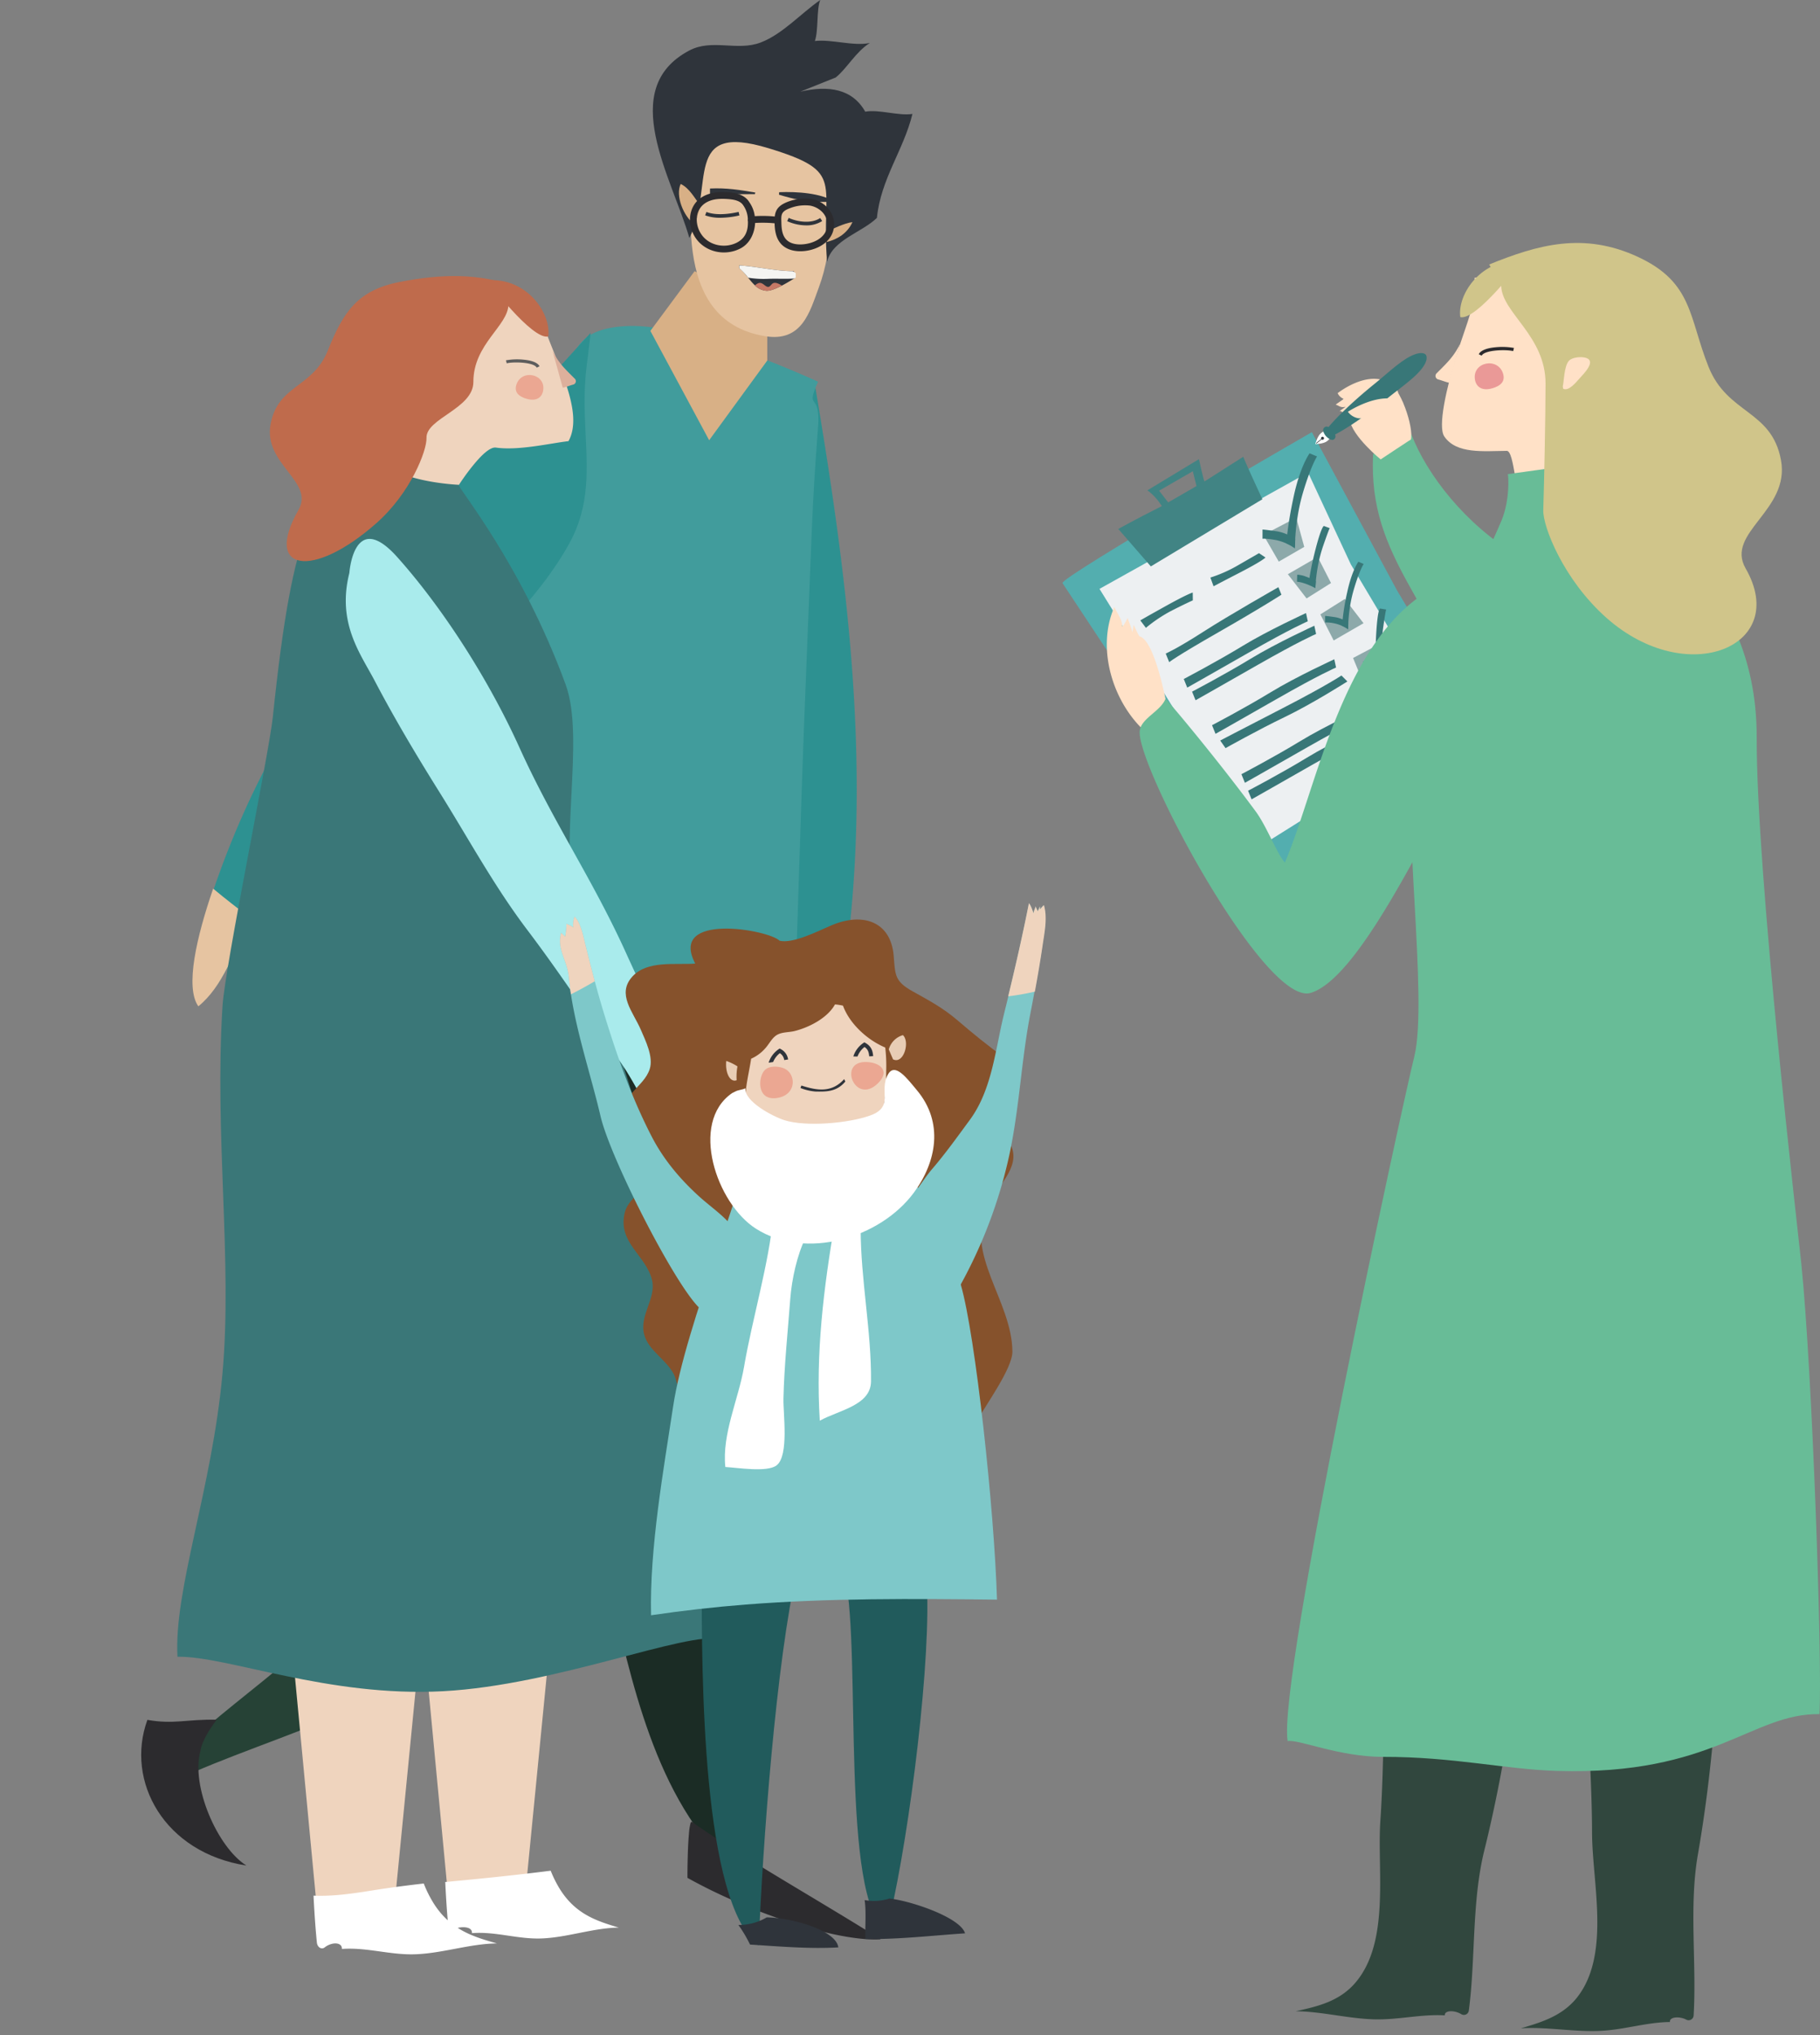 <svg xmlns="http://www.w3.org/2000/svg" width="1040.107" height="1162.532" viewBox="0 0 1040.107 1162.532">
  <rect x="0" y="0" width="1040.107" height="1162.532" fill="#808080" stroke="none"/>
  <g id="Copo-Pricing-illustration" transform="translate(-4479.969 -5586.647)">
    <path id="Path_19403" data-name="Path 19403" d="M1190.878,2277.541c19.408-23.375,11.957-63.947,13.87-91.993,2.6-38.09,1.206-78.57,4.944-115.453,26.2-1.594,55.589-1.778,82.871-.652a23.205,23.205,0,0,0,1.269,3.991c-1.155,18.643-12.623,40.03-15.615,58.85-3.805,23.943-8.289,46.805-14.057,70.161-7.23,29.27-4.939,61.56-8.846,91.482a2.85,2.85,0,0,1-4.318,2.067c-3.89-2.384-9.677-2.284-9.429.682-13.777-.794-26.607,2.674-40.583,2.252-15.06-.454-29.935-4.509-44.652-4.612C1169.208,2291.513,1181.71,2288.584,1190.878,2277.541Z" transform="translate(4064.079 4441.185)" fill="#31473e"/>
    <path id="Path_19404" data-name="Path 19404" d="M1190.878,2277.541c19.408-23.375,11.957-63.947,13.87-91.993,2.6-38.09,1.206-78.57,4.944-115.453,26.2-1.594,55.589-1.778,82.871-.652a23.205,23.205,0,0,0,1.269,3.991c-1.155,18.643-12.623,40.03-15.615,58.85-3.805,23.943-8.289,46.805-14.057,70.161-7.23,29.27-4.939,61.56-8.846,91.482a2.85,2.85,0,0,1-4.318,2.067c-3.89-2.384-9.677-2.284-9.429.682-13.777-.794-26.607,2.674-40.583,2.252-15.06-.454-29.935-4.509-44.652-4.612C1169.208,2291.513,1181.71,2288.584,1190.878,2277.541Z" transform="matrix(0.998, -0.07, 0.07, 0.998, 4034.476, 4536.478)" fill="#31473e"/>
    <g id="Group_10305" data-name="Group 10305" transform="translate(4479.969 5586.647)">
      <g id="Group_10229" data-name="Group 10229" transform="translate(0 0)">
        <g id="Group_769" data-name="Group 769" transform="translate(0 0)">
          <g id="Group_768" data-name="Group 768">
            <g id="Group_767" data-name="Group 767">
              <path id="Path_19318" data-name="Path 19318" d="M.054,0c17.767,2.838,33.02,16.583,51.023,28.614A137.1,137.1,0,0,0,72.361,40.607C110.3,57.2,153.635,65.621,192.575,79.153c39.58,13.759,85.184,21.1,121.066,42.555,32.848,19.639,36.228,52.9,61.031,84.776L384.884,220.1C278.912,186.951,177.206,150.948,85.229,88.279A518.205,518.205,0,0,1,41,53.982C19.134,34.976-1.184,13.33.054,0Z" transform="matrix(-0.454, -0.891, 0.891, -0.454, 443.92, 660.195)" fill="#2d9191"/>
              <g id="Group_758" data-name="Group 758" transform="translate(348.275 547.262) rotate(16)">
                <path id="Path_1179" data-name="Path 1179" d="M0,45.439C.189,84.283,16.859,164.047,32.986,200.292c21.579,48.5,40.333,99.458,66.81,146.416,24.306,43.1,57.754,109.054,112.228,134.238-27.171-70.407-45.766-144.6-57.893-220.334C144.045,197.627,98.908,55.553,93.232,0Z" transform="translate(0 0)" fill="#1b2c25"/>
                <path id="Path_1180" data-name="Path 1180" d="M4.775,23.851c-1.469-5.584-2.927-11.189-4-16.865A31.562,31.562,0,0,1,.017,1.472C.006,1.176.008.88,0,.585A4.391,4.391,0,0,0,.379.023L.44,0c31.681,11.2,83.8,23.55,122.294,34.789C98.932,43.172,46.49,40.733,6.9,31.5,6.17,28.938,5.443,26.391,4.775,23.851Z" transform="translate(180.779 461.256)" fill="#2c2b2e"/>
              </g>
              <g id="Group_757" data-name="Group 757" transform="translate(0 637.081) rotate(-13)">
                <path id="Path_1178" data-name="Path 1178" d="M.642,388.58c44.918-32.289,103.037-46.421,144.367-84.956C209.251,243.725,217.106,75.453,251.576,0l106.2,28.662s-93.1,270.428-162.525,318.376C142.457,383.5,60.407,379.809,0,395.56.2,393.231.42,390.9.642,388.58Z" transform="translate(0)" fill="#264236"/>
              </g>
              <path id="Path_1181" data-name="Path 1181" d="M2476.6,1218.192c-37.193,1.4-29.579,23.33-40.273,37.422-31.009,47.281-46.474,154.417-59.92,209.251-10.744,43.812-45.951,144.007-45.951,144.007s63.644,12.073,123.822,13.708,67.309-5.263,116.886-7.165c2.683-59.576,3.447-109.393,6.932-194.225s3.412-98.679,7-145.1c1.668-21.563-7.7-8.561,0-26.068C2585.094,1250.021,2513.79,1216.793,2476.6,1218.192Z" transform="translate(-2117.598 -1031.975)" fill="#419c9c"/>
              <path id="Path_1183" data-name="Path 1183" d="M.054,220.1c17.767-2.838,33.02-16.583,51.023-28.614a137.1,137.1,0,0,1,21.285-11.994c37.942-16.6,81.274-25.014,120.213-38.546,39.58-13.759,85.184-21.1,121.066-42.555,32.848-19.639,36.228-52.9,61.031-84.776L384.884,0C278.912,33.15,177.206,69.153,85.229,131.822A518.2,518.2,0,0,0,41,166.119C19.134,185.124-1.184,206.771.054,220.1Z" transform="translate(4.256 382.544) rotate(-30)" fill="#2d9191"/>
              <path id="Path_17550" data-name="Path 17550" d="M307.644,74.128l-25.269,34.111,33.595,62.453,33.213-45.533V94.751Z" transform="translate(89.306 80.778)" fill="#d8b086"/>
              <g id="Group_765" data-name="Group 765" transform="translate(373.08)">
                <g id="Group_764" data-name="Group 764">
                  <path id="Path_1186" data-name="Path 1186" d="M2611.462,1148.257c5.81,20.411,5.8,48.884-2.538,71.179-5.166,13.819-9.485,31.52-31,27.809-54.9-9.226-41.4-79.991-39.636-114.739,23,3.992,47.7,3.426,72.175,3.418C2610.468,1135.924,2611.044,1152.77,2611.462,1148.257Z" transform="translate(-2514.047 -1055.255)" fill="#e6c4a1"/>
                  <path id="Path_1188" data-name="Path 1188" d="M2600.072,1113.805c16.333-3.8,29.808-1.5,37.1,11.426,7.931-1.428,18.9,2.515,26.976,1.3-5.1,20.806-18.028,36.96-20.3,59.355-8.452,8.348-25.477,12.508-28.482,25.066-3.7-45.709,11.339-51.224-33.485-64.846-49.78-15.128-30.393,22.054-45.207,51.285-9.953-34.557-41.475-85.042-.183-107.032,13.173-7.015,27.452.549,41.032-4.68,12.433-4.788,22.76-16.47,33.951-24.24-2.238,5.4-.954,17.369-3.087,23.43,9.48-1.135,22.025,3.1,31.4,1.13-8.057,5.041-13.188,14.726-19.495,19.715Z" transform="translate(-2515.781 -1061.443)" fill="#2f343b"/>
                  <path id="Path_1189" data-name="Path 1189" d="M2607.021,1184.115c2.447-1.728,10.381-5.445,14.9-5.96-2.85,6.305-8.439,9.849-14.752,11.368C2607.187,1187.717,2607.165,1185.914,2607.021,1184.115Z" transform="translate(-2507.837 -1051.281)" fill="#d8b086"/>
                  <path id="Path_1190" data-name="Path 1190" d="M2539.906,1177.267c-.469,1.348-.993,2.672-1.483,4.011-6.441-4.772-11.039-16.616-7.9-23.181,5.107,2.5,7.893,8.083,11.375,12.519-.031.182-.056.373-.087.558C2541.232,1173.223,2540.6,1175.256,2539.906,1177.267Z" transform="translate(-2514.585 -1053.027)" fill="#d8b086"/>
                  <g id="Group_763" data-name="Group 763" transform="translate(29.896 121.041)">
                    <g id="Group_760" data-name="Group 760" transform="translate(46.888 3.421)">
                      <g id="Group_759" data-name="Group 759" transform="translate(0)">
                        <path id="Path_1191" data-name="Path 1191" d="M2597.263,1180.211a16.362,16.362,0,0,0,9.156-2.482l-1.148-1.713c-4.965,3.325-12.811,2.289-18-.081l-.857,1.875A26.886,26.886,0,0,0,2597.263,1180.211Z" transform="translate(-2586.414 -1175.936)" fill="#2f343b"/>
                      </g>
                    </g>
                    <g id="Group_762" data-name="Group 762" transform="translate(0)">
                      <g id="Group_761" data-name="Group 761" transform="translate(0)">
                        <path id="Path_1192" data-name="Path 1192" d="M2551.962,1176.145a50.242,50.242,0,0,0,10.921-1.346l-.463-2.01c-4.312,1-12.436,2.323-18.4.042l-.737,1.927A24.578,24.578,0,0,0,2551.962,1176.145Z" transform="translate(-2543.282 -1172.789)" fill="#2f343b"/>
                      </g>
                    </g>
                  </g>
                  <path id="Path_1193" data-name="Path 1193" d="M2545.837,1160.506c9.356-.478,17.345.855,25.884,2.309q-.107.452-.2.887c-8.535.038-17.218.262-25.68-.172C2545.876,1163.264,2545.874,1160.78,2545.837,1160.506Z" transform="translate(-2513.165 -1052.826)" fill="#2f343b"/>
                  <path id="Path_1194" data-name="Path 1194" d="M2582.213,1162.44c10.23-.395,24.03.49,31.831,5.556H2605.1c-7.161.174-16.082-2-23-4.135C2582.14,1163.388,2582.176,1162.913,2582.213,1162.44Z" transform="translate(-2510.005 -1052.656)" fill="#2f343b"/>
                  <path id="Path_1195" data-name="Path 1195" d="M2561.208,1195.388a12.719,12.719,0,0,0,.062,1.423,1.279,1.279,0,0,1,.016.248.1.1,0,0,0,.034.027c2.509,1.973,4.482,4.813,6.613,7.322a27.659,27.659,0,0,0,2.248,2.386,10.465,10.465,0,0,0,6.585,3.093c2.138.13,5.485-1.237,8.862-3,.94-.488,1.882-1.01,2.8-1.533,1.622-.928,3.163-1.863,4.5-2.7a27.144,27.144,0,0,1-.535-3.967h-.715c-9.866-.109-19.875-2.55-29.854-3.265C2561.621,1195.409,2561.415,1195.4,2561.208,1195.388Z" transform="translate(-2511.825 -1043.781)" fill="#2f343b"/>
                  <path id="Path_1196" data-name="Path 1196" d="M2577.236,1203.076a54.987,54.987,0,0,1-10.95-.678,32.761,32.761,0,0,0-4.967-5.314,13.884,13.884,0,0,1-.118-1.56c.2-.035.414-.068.626-.1,9.982.715,19.99,3.156,29.856,3.266a10.237,10.237,0,0,1,1.829,1.086v2.523l-.951.572C2587.477,1203.216,2582.324,1202.831,2577.236,1203.076Z" transform="translate(-2511.825 -1043.778)" fill="#f5f5f2"/>
                  <path id="Path_1197" data-name="Path 1197" d="M2569.461,1206a10.469,10.469,0,0,0,6.585,3.093c2.138.13,5.487-1.237,8.862-3-1.348-.763-3.135-1.815-4.619-1.492-1.443.323-2.021,2.3-3.313,2.262-1.671-.041-3.024-2.722-5.287-2.207A6.181,6.181,0,0,0,2569.461,1206Z" transform="translate(-2511.107 -1042.984)" fill="#c77966"/>
                </g>
              </g>
            </g>
            <path id="Path_1200" data-name="Path 1200" d="M35.072,23.953C25.024,42.177,32.067,80,45.859,93.8,1.721,76.14-10.866,31.2,9.445,0,23.789,6.069,31.009,4.542,48.066,8.828,36.634,18.353,35.072,23.953,35.072,23.953Z" transform="translate(75.031 984.54) rotate(-13)" fill="#2c2b2e"/>
          </g>
          <path id="Path_1201" data-name="Path 1201" d="M.054,53.982C17.822,51.143,33.075,37.4,51.077,25.368,47.612,16.944,44.118,8.529,41,0,19.135,19.005-1.184,40.652.054,53.982Z" transform="translate(86.313 528.105) rotate(-30)" fill="#e6c4a1"/>
          <path id="Path_19319" data-name="Path 19319" d="M.054,0C17.822,2.838,33.075,16.582,51.077,28.614,47.612,37.038,44.118,45.452,41,53.982,19.135,34.976-1.184,13.33.054,0Z" transform="matrix(-0.454, -0.891, 0.891, -0.454, 443.836, 662.165)" fill="#e6c4a1"/>
        </g>
      </g>
      <g id="Group_991" data-name="Group 991" transform="matrix(0.951, 0.309, -0.309, 0.951, 403.693, 93.966)">
        <g id="Group_990" data-name="Group 990" transform="translate(0 0)">
          <g id="Group_989" data-name="Group 989">
            <path id="Path_4821" data-name="Path 4821" d="M7.374,42.012c7.949,5.932,19.411,4.462,26.159-2.634C37.55,35.152,38.361,28.84,36.8,23.165A70.462,70.462,0,0,1,47.451,19.9c1.233,3.518,2.945,7,5.949,9.273,3.557,2.686,8.079,2.786,12.221,1.6,7.867-2.243,16.1-9.476,14.911-18.395C79.428,4.1,71.392-.879,63.462.129a27.842,27.842,0,0,0-13.39,6.383c-3.375,3-4.562,5.7-3.729,9.67a70.445,70.445,0,0,0-10.919,3.349,17.867,17.867,0,0,0-5.516-6.7c-3.162-2.744-7.613-2.75-11.5-1.937-5.323,1.113-10.64,2.927-14.473,6.966C-2.946,25.112-.172,36.382,7.374,42.012Zm42.544-28.93c.373-1.847,2.156-3.273,3.585-4.407a23.766,23.766,0,0,1,10.19-4.664c5.962-.758,12.255,2.583,13,9.034.73,6.311-5.114,11.286-10.423,13.394-3.269,1.3-7.26,1.937-10.328-.213-2.609-1.829-3.925-5.032-4.931-7.932C50.46,16.7,49.581,14.754,49.918,13.083ZM6.88,20.4c2.761-2.911,6.653-4.345,10.458-5.305,3.127-.788,7.312-1.678,10.025.675a14.483,14.483,0,0,1,4.835,6.66,2.229,2.229,0,0,0,.406,1.1c.232.682.436,1.373.617,2.063,1.181,4.523.252,8.515-3.178,11.759C24.7,42.409,15.973,43.511,9.917,39.07,4,34.729,1.424,26.157,6.88,20.4Z" fill="#2c2b2e"/>
          </g>
        </g>
      </g>
    </g>
    <g id="Group_10304" data-name="Group 10304" transform="translate(4581.244 5744.335)">
      <g id="Group_100" data-name="Group 100" transform="translate(0 10.164)">
        <g id="Group_99" data-name="Group 99">
          <path id="Path_19272" data-name="Path 19272" d="M144.54,281.05,128.969,439.643,84.83,443.322,68.523,271.3Z" transform="translate(-4.809 481.028)" fill="#efd4be"/>
          <path id="Path_19273" data-name="Path 19273" d="M144.54,281.05,128.969,439.643,84.83,443.322,68.523,271.3Z" transform="translate(70.084 473.004)" fill="#efd4be"/>
          <g id="Group_98" data-name="Group 98">
            <path id="Path_197" data-name="Path 197" d="M323.33,3459.438a66.851,66.851,0,0,1-5.906-11.716c-9.674,1.1-19.335,2.355-28.972,3.893-11.167,1.782-22.675,3.532-34.019,3.04.443,9.025,1.024,17.974,1.912,26.772.279,2.757,2.655,4.226,4.489,2.773,4.044-3.2,10.06-3.065,9.8.914,14.323-1.066,27.66,3.587,42.189,3.022,15.656-.61,31.12-6.05,46.419-6.187C345.859,3478.187,332.86,3474.256,323.33,3459.438Z" transform="translate(-176.527 -2539.684)" fill="#fff"/>
            <path id="Path_198" data-name="Path 198" d="M511.772,3443.15a66.8,66.8,0,0,1-4.932-9.99c-20.066,2.543-40.159,4.585-60.263,6.454.393,8.208.9,16.352,1.643,24.37.256,2.759,2.583,4.059,4.241,2.436l.04-.038c1.125-1.087,9.645-2.161,9.362,2.441,13.566-1.065,26.2,3.588,39.958,3.023,14.829-.61,29.475-6.051,43.965-6.187C533.109,3461.9,520.8,3457.968,511.772,3443.15Z" transform="translate(-293.4 -2532.434)" fill="#fff"/>
            <g id="Group_97" data-name="Group 97">
              <path id="Path_191" data-name="Path 191" d="M313.076,2427.1c-31.738,42.745-42.71,48.97-54.668,163.5-2.225,21.311-27.322,142.313-28.77,165.287-4.673,74.141,5.737,145.737,0,209.6-5.935,66.068-27.862,123.5-25.741,162.02,28.782-.4,85.874,23.256,151.977,19.684,64.751-3.5,138.531-34.233,158.624-29.809,21-118.366-40.915-271.823-82.354-414.092-11.217-38.511,5.1-99.819-6.455-131.257-25.569-69.6-62.158-112.861-61.054-113.949Z" transform="translate(-203.753 -2349.007)" fill="#3a7778"/>
              <g id="Group_96" data-name="Group 96" transform="translate(114.562)">
                <g id="Group_95" data-name="Group 95" transform="translate(0)">
                  <path id="Path_192" data-name="Path 192" d="M450.778,2345.121a4.931,4.931,0,0,1-1.7-2.068c-2.383-5.111-6.093-9.352-9.434-13.826-12.458,3.312-22.854,8.5-36.6,11.647.145,7.794-46.4,51.378-46.446,76.169-.034,19.418,46.446,21.261,46.446,21.261s14.25-22.225,21.11-21.261c12.891,1.832,30.719-2.409,41.489-3.678C475.07,2396.353,457.632,2366.917,450.778,2345.121Z" transform="translate(-356.599 -2329.226)" fill="#efd4be"/>
                  <path id="Path_193" data-name="Path 193" d="M424.306,2369.921c3.384,6.851,6.915,10.188,12.778,16.014a1.99,1.99,0,0,1-.891,3.337c-1.91.5-3.824,1.339-6,1.819Z" transform="translate(-324.421 -2337.451)" fill="#ddb09c"/>
                  <g id="Group_94" data-name="Group 94" transform="translate(73.31 37.422)">
                    <g id="Group_93" data-name="Group 93">
                      <path id="Path_194" data-name="Path 194" d="M401.022,2376.295a36.336,36.336,0,0,0-10.022.375l.442,1.725c3.856-.99,15.61-.663,17.143,2.475l1.6-.781C409.038,2377.741,405.1,2376.671,401.022,2376.295Z" transform="translate(-391 -2376.128)" fill="#5d5d5d"/>
                    </g>
                  </g>
                  <path id="Path_195" data-name="Path 195" d="M398.292,2393.154c2.664-9.458,16.993-6.669,15.391,3.03-.655,3.962-4.021,6.833-10.831,4.27C398.263,2398.726,397.514,2395.92,398.292,2393.154Z" transform="translate(-319.11 -2340.967)" fill="#eba792"/>
                </g>
              </g>
            </g>
          </g>
        </g>
      </g>
      <path id="Path_199" data-name="Path 199" d="M389.062,2323.168c-21.752-8.808-44.5-7.78-67.33-3.362-24.129,4.67-32.4,16.892-41.288,39.157-8.619,21.582-28.561,19.416-32.758,42.2s25.3,32.7,15.97,48.923c-20.191,35.112,8.015,39.814,44.5,7.575,19.62-17.336,28.888-41.455,28.653-48.712-.366-11.187,26.805-16.67,26.787-31.978-.026-21.611,19.769-31.974,20.044-44.141Z" transform="translate(-194.345 -2316.488)" fill="#bf6b4c"/>
      <path id="Path_200" data-name="Path 200" d="M412.273,2351.577c1.817-13.227-12.373-33.947-34.987-32.062C377.286,2319.514,403.051,2353.791,412.273,2351.577Z" transform="translate(-200.239 -2317.075)" fill="#bf6b4c"/>
      <path id="Path_201" data-name="Path 201" d="M110.4,147.13c-16.67,44.275-23.532,82.789-40.175,126.787-4.936,13.052-18.914,52.681-30.2,77.226-7.579,16.467-17.84,28.4-32.453,26.218a6.6,6.6,0,0,1,1.89-2.091c-2.085,1.337-4.707,2.488-6.577,3.664.793-.84,2.71-3.186,3.732-4.338-1.943.963-4.8,1.714-6.61,2.791a57.013,57.013,0,0,1,11.129-8.655c1-9.434,3.84-19.2,6.751-29.1,2.461-8.392,4.976-16.892,6.442-25.364,5.238-30.214,11.438-60.091,15.614-90.379,4.3-31.2,13.18-60.8,20.248-91.554C65.632,108.675,71.643,84.884,78.906,61.6,84.077,45,86.857,22.935,112.216,7.79c0,0,27.8-24.249,25.776,12.817S126.247,105.054,110.4,147.13Z" transform="translate(13.521 243.448) rotate(-45)" fill="#a9ebec"/>
      <path id="Path_202" data-name="Path 202" d="M40.018,11.507C32.439,27.974,22.178,39.9,7.565,37.725a6.618,6.618,0,0,1,1.89-2.091C7.37,36.971,4.748,38.122,2.878,39.3c.793-.841,2.71-3.187,3.732-4.338-1.943.962-4.8,1.715-6.61,2.791A57.038,57.038,0,0,1,11.129,29.1c1-9.434,3.84-19.2,6.751-29.1A111.471,111.471,0,0,1,40.018,11.507Z" transform="translate(253.68 483.608) rotate(-45)" fill="#e3c0a2"/>
    </g>
    <g id="Group_10303" data-name="Group 10303" transform="translate(4799.985 6102.563)">
      <path id="Path_17929" data-name="Path 17929" d="M2514.963,2817.466c-6.28-6.379-63.725-16.425-48.231,13.036-11.124.885-27.367-2.025-35.939,7.426-9.1,10.031.464,20.168,4.829,30.341,2.679,6.24,7.327,15.487,5.113,22.432-3.385,10.611-16.778,14.075-13.682,27.869,2.236,9.962,17.629,18.053,17.77,28.394.139,10.3-15.742,14.833-18.387,25.894-4.108,17.17,12.2,24.234,15.61,38.406,2.538,10.527-7.393,20.137-4.492,31.125,2.436,9.222,12.537,14.149,16.94,22.688,3.121,6.053,5.269,28.03,10.783,30.3,3.755,1.546,12.111-4.679,15.579-5.793,18.343-5.889,39.051-4.664,57.952-4.671,17.305-.008,35.541-.839,52.434,3.5,9.076,2.33,18.289,7.9,27.817,8.141,8.062.2,5.073,2.017,8.627-4.627,4.819-9.009,20.4-30.167,20.307-39.806-.264-29.161-27.55-55.588-14.4-83.13,5.248-10.99,19.127-21.6,13.769-34.245-2.563-6.049-13.4-11.574-13.5-18.523-.109-7.759,10.151-10.187,14.189-15.122,6.89-8.419,3.125-11.357-4.669-16.912-9.331-6.653-18.059-13.834-26.773-21.276-8.459-7.224-15.995-11.163-25.645-16.561-10.188-5.7-9.938-9.137-10.8-20.12-1.556-19.829-17.691-25.264-35.794-17.477-8.2,3.526-21.819,10.475-29.407,8.716Z" transform="translate(-2389.431 -2796.009)" fill="#86522c"/>
      <path id="Path_17930" data-name="Path 17930" d="M2473.362,3205.816c-.014,55.188.053,185.429,32.556,209.949,2.244-57.642,10.022-162.338,22.04-214.85Z" transform="translate(-2392.364 -2820.392)" fill="#215b5c"/>
      <path id="Path_17931" data-name="Path 17931" d="M2560.833,3206.137c9.133,44.555-2.9,182.613,23.392,201.926,11.059-41.437,24.7-141.834,23.41-192.661Z" transform="translate(-2397.755 -2820.713)" fill="#215b5c"/>
      <path id="Path_17932" data-name="Path 17932" d="M2496.549,3203.388c47.806-3.733,95.738-3.372,143.658-2.815-1.462-50.8-12.3-151.017-20.659-179.8-13.807-47.563-33.26-71.454-68.07-105.965l-46.82,6.454c-7.529,41.545-42.356,121.3-49.564,169.167-5.345,35.5-13.5,80.666-12.572,119.081Q2469.419,3205.526,2496.549,3203.388Z" transform="translate(-2390.459 -2802.757)" fill="#7ec8c9"/>
      <g id="Group_8570" data-name="Group 8570" transform="translate(105.96 57.816)">
        <path id="Path_17933" data-name="Path 17933" d="M2573.9,2878.554c-7.528-4.6-15.024-12.189-18.16-20.834-.52-.107-1.041-.212-1.58-.311-.991-.18-1.986-.307-2.981-.4-4.365,7.891-14.939,13.167-23.036,15.2-3.082.775-6.542.538-9.454,1.876-2.942,1.353-4.531,4.472-6.452,6.9a23.331,23.331,0,0,1-8.99,7.056c-2.378,16.018-9.172,33.493,8.515,43.661,14.409,8.284,34.137,6.669,48.681,2.042,19.152-6.094,19.751-18.371,20.021-39.684a87.686,87.686,0,0,0-.579-12.417A45.9,45.9,0,0,1,2573.9,2878.554Z" transform="translate(-2499.963 -2857.01)" fill="#efd4be"/>
        <g id="Group_8566" data-name="Group 8566" transform="translate(31.485 42.688)">
          <g id="Group_8565" data-name="Group 8565">
            <path id="Path_17934" data-name="Path 17934" d="M2542.328,2909.6a29.438,29.438,0,0,1-8.812-2.029l.522-1.409c8.749,2.774,17.139,4.4,24.443-3.657l.668,1.346C2554.058,2910.053,2547.609,2909.6,2542.328,2909.6Z" transform="translate(-2533.516 -2902.502)" fill="#2f343b"/>
          </g>
        </g>
        <path id="Path_17935" data-name="Path 17935" d="M2518.31,2912.851c12.088-1.577,11.548-14.965,3.218-17.352-2.556-.732-7.259-1.339-9.99,1.442C2507.749,2900.8,2506.863,2914.344,2518.31,2912.851Z" transform="translate(-2500.519 -2859.345)" fill="#eba792"/>
        <path id="Path_17936" data-name="Path 17936" d="M2571.868,2892.1c-14.92.609-4.882,24.691,7.86,12.1C2587.271,2896.749,2580.133,2891.763,2571.868,2892.1Z" transform="translate(-2503.936 -2859.173)" fill="#eba792"/>
        <g id="Group_8569" data-name="Group 8569" transform="translate(13.293 21.661)">
          <g id="Group_8567" data-name="Group 8567" transform="translate(0 3.54)">
            <path id="Path_17937" data-name="Path 17937" d="M2516.694,2891.574a12.193,12.193,0,0,1,3.831-5.046,5.462,5.462,0,0,1,2.506,3.934c.74-.125,1.482-.242,2.226-.345a7.874,7.874,0,0,0-4.218-5.916l-.594-.334-.573.37a14.621,14.621,0,0,0-5.745,7.719Q2515.417,2891.785,2516.694,2891.574Z" transform="translate(-2514.129 -2883.867)" fill="#2f343b"/>
          </g>
          <g id="Group_8568" data-name="Group 8568" transform="translate(48.392)">
            <path id="Path_17938" data-name="Path 17938" d="M2568.1,2888.183a12.352,12.352,0,0,1,3.995-5.427c1.952,1.308,2.486,2.911,2.675,5.337.754-.027,1.505-.068,2.258-.113-.219-2.934-.978-5.611-4.418-7.551l-.594-.335-.572.37a14.621,14.621,0,0,0-5.738,7.7C2566.5,2888.176,2567.3,2888.179,2568.1,2888.183Z" transform="translate(-2565.7 -2880.094)" fill="#2f343b"/>
          </g>
        </g>
      </g>
      <path id="Path_17939" data-name="Path 17939" d="M2494.2,2901.6a32.261,32.261,0,0,1,.517-7.059,28.685,28.685,0,0,0-6.4-3.115c-.724,7.1,2.326,12.442,5.932,11C2494.238,2902.152,2494.215,2901.875,2494.2,2901.6Z" transform="translate(-2393.28 -2801.316)" fill="#e8cdb5"/>
      <path id="Path_17940" data-name="Path 17940" d="M2587.3,2883.885a11.744,11.744,0,0,1,8.083-8.167c4.154,3.824.412,16.813-5.657,13.827Z" transform="translate(-2399.387 -2800.347)" fill="#e8cdb5"/>
      <g id="Group_8571" data-name="Group 8571" transform="translate(101.966 568.548)">
        <path id="Path_17941" data-name="Path 17941" d="M2511.888,3412.77a31.747,31.747,0,0,1-16.181,4.343,74.092,74.092,0,0,1,6.651,11.192c16.415,1.036,33.974,2.572,50.453,1.611C2551.6,3420.276,2526.984,3413.053,2511.888,3412.77Z" transform="translate(-2495.707 -3401.998)" fill="#2f343b"/>
        <path id="Path_17942" data-name="Path 17942" d="M2586.743,3401.291a29.174,29.174,0,0,1-14.155.893c1.038,6.964.131,15.585.479,22.213,18.568.34,38.347-1.987,56.91-3.217C2627.31,3412.065,2598.814,3402.554,2586.743,3401.291Z" transform="translate(-2500.446 -3401.291)" fill="#2f343b"/>
      </g>
      <path id="Path_17943" data-name="Path 17943" d="M2486.246,2981.461l-17.561,47.232c-12.474-7.943-52.585-85.914-58.46-111.127-5.2-22.293-13.352-46.444-16.912-69.615q-.768-4.97-1.226-9.874c-.879-9.573-7.111-16.061-4.339-25.341.349.531,1.812,1.639,2.207,2.252a39.328,39.328,0,0,0,.778-7.4c1.089.714,2.873,1.062,3.861,2.2a13.335,13.335,0,0,1,.806-6.223c3.614,3.542,5.107,11.723,6.333,16.638,1.683,6.781,3.4,13.544,5.207,20.289,1.739,6.489,3.578,12.958,5.564,19.4,7.349,23.821,15.512,47.212,27.051,69.478,6.8,13.115,16.281,24.326,27.181,34.18C2473.325,2969.5,2480.766,2974.4,2486.246,2981.461Z" transform="translate(-2387.043 -2795.9)" fill="#7ec8c9"/>
      <path id="Path_17944" data-name="Path 17944" d="M2675.708,2818.721c-1.272,8.713-2.763,17.416-4.356,26.1q-1.261,6.891-2.6,13.773c-5.189,26.786-6.26,54.241-12.062,80.935A275.027,275.027,0,0,1,2620.1,3028.2l-23.612-60.473c6.232-5.8,10.662-14.084,16.253-20.59,7.623-8.877,14.4-18.4,21.351-27.821,12.876-17.425,14.605-40.377,19.694-60.923q1.358-5.476,2.681-10.945c4.191-17.3,8.125-34.584,11.549-51.88,1.244,1.473,1.931,4.026,2.636,5.665.073-1.555.842-2.627,1.135-3.963.174.879,1.025,2.27,1.163,2.828.337-.814.941-1.959,1.189-2.709.2.347-.119,1.354.21,1.565a13.757,13.757,0,0,1,2.041-2.316C2678.445,2803.713,2676.742,2811.629,2675.708,2818.721Z" transform="translate(-2399.953 -2795.407)" fill="#7ec8c9"/>
      <path id="Path_17945" data-name="Path 17945" d="M2491.011,2910.162c-24.475,16.955-8.882,63.132,13.723,77.461,28.476,18.054,70.939,5.4,90.183-20.611,12.966-17.525,17.247-40.081,1.692-58.593-5.235-6.23-12.384-16.036-16.392-9.091-5.554,9.624,3.709,18.59-10.27,23.611-12.487,4.485-36.749,6.548-49.041,2.661-6.382-2.021-23.057-10.707-22.223-18.251-1.35.845-4.192.967-5.71,1.831Z" transform="translate(-2392.687 -2801.655)" fill="#fff"/>
      <path id="Path_17946" data-name="Path 17946" d="M2515.082,2986.243c-2.276,26.124-11.934,58.188-16.664,85.815-3.153,18.418-12.676,38.259-10.684,57.151,6.915.392,23.911,3.2,29.278-.917,7.2-5.523,3.731-29.663,3.929-38.1.446-18.876,2.475-38.147,3.9-56.952.841-11.115,3.833-25.113,8.869-35.237Z" transform="translate(-2393.232 -2807.16)" fill="#fff"/>
      <path id="Path_17947" data-name="Path 17947" d="M2553.892,2989.377c-6.451,37.7-11.08,75.067-8.65,113.579,10.834-6.012,29.142-8.673,29.271-22.449.269-28.733-5.917-58.085-5.917-87.208Z" transform="translate(-2396.753 -2807.352)" fill="#fff"/>
      <path id="Path_17950" data-name="Path 17950" d="M2406.939,2840.492c-4.365,2.572-9,5.125-13.627,7.458q-.768-4.97-1.226-9.874c-.879-9.573-7.111-16.061-4.339-25.341.349.531,1.812,1.639,2.207,2.252a39.328,39.328,0,0,0,.778-7.4c1.089.714,2.873,1.062,3.861,2.2a13.335,13.335,0,0,1,.806-6.223c3.614,3.542,5.107,11.723,6.333,16.638C2403.416,2826.983,2405.128,2833.747,2406.939,2840.492Z" transform="translate(-2387.042 -2795.9)" fill="#efd4be"/>
      <path id="Path_17979" data-name="Path 17979" d="M2679.745,2819.136c-1.3,8.933-2.833,17.857-4.466,26.763a136.6,136.6,0,0,1-15.258,2.693c4.3-17.736,8.333-35.461,11.842-53.2,1.277,1.511,1.98,4.129,2.7,5.808.076-1.595.865-2.693,1.163-4.062.178.9,1.052,2.327,1.193,2.9.347-.835.966-2.008,1.22-2.778.207.356-.122,1.389.216,1.6a14.225,14.225,0,0,1,2.093-2.375C2682.551,2803.747,2680.805,2811.864,2679.745,2819.136Z" transform="translate(-2403.869 -2795.396)" fill="#efd4be"/>
    </g>
    <g id="Group_10306" data-name="Group 10306" transform="translate(5076 5725.438)">
      <path id="Path_16156" data-name="Path 16156" d="M1339.918,1193.569c2.379,10.87-4.625,26.151-9.986,43.347-6.241,20.016-11.017,41.659-7.285,47.2,6.886,10.216,22.515,8.364,35.725,8.264,4.419-.033,4.935,27.305,8.83,26.116,4.395-1.342,60.869-13.677,63.657-17.374,9.777-12.968-40.494-84.527-40.21-101.837-18.14-4.683-27.175-3.166-45.248-6.5Z" transform="translate(-1093.299 -1173.633)" fill="#ffe1c7"/>
      <path id="Path_19368" data-name="Path 19368" d="M.254,10.408c.293,14.385,19.839,22,19.839,22a6.349,6.349,0,0,0,1.1-4.48c-.058-.514,5.4,2.63,5.149,2-.531-1.327.361-3.133-1.715-5.22-.589-.592,4.545,2.183,3.726,1.514-1.408-1.15,2.641-7.976-.006-9.728-4.1-2.715-15.062-.423-15.573-1.388-3.044-5.748.444-15.1.444-15.1S6.3-.356,2.412,2.772C.618,4.214-.538,10.805.254,10.408Z" transform="translate(206.524 84.603) rotate(120)" fill="#ffe1c7"/>
      <g id="Group_7941" data-name="Group 7941" transform="translate(0 174.949) rotate(-30)">
        <path id="Path_16830" data-name="Path 16830" d="M0,3.449l5.9,96.668L0,205.527c0,1.994,46.151-.739,89.347,0,36.9.631,75.771,2.239,75.771,2.239l-1.635-105.2L166.539,0S0-.168,0,3.449Z" transform="translate(0 18.907)" fill="#53aeaf" fill-rule="evenodd"/>
        <path id="Path_16836" data-name="Path 16836" d="M0,0,136.472,2.026,131.39,59.707l1.635,115.788-76.766-4.087L0,173.469l3.447-63.794Z" transform="translate(16.668 35.754)" fill="#edf0f2"/>
        <path id="Path_16831" data-name="Path 16831" d="M82.452,11.486l-26.2,1.131C56.107,11.713,59.863,0,59.863,0L25.4.708S27.73,4.92,28.112,12.617C10.606,11.639,0,11.486,0,11.486L5.418,39.312l74.389-1.351C81.629,17.172,82.452,11.486,82.452,11.486ZM50.967,12.617H32.3L31.116,4.225h22.26Z" transform="translate(43.079 0)" fill="#418484" fill-rule="evenodd"/>
        <path id="Path_16837" data-name="Path 16837" d="M0,0V17.622H16.815L21.189.918Z" transform="translate(113.189 55.874)" fill="#8da9aa"/>
        <path id="Path_16838" data-name="Path 16838" d="M0,0,2.339,17.334l16.5-.63L19.7,0Z" transform="translate(114.083 82.326)" fill="#8da9aa"/>
        <path id="Path_16839" data-name="Path 16839" d="M19.7,17.334,17.359,0,.859.63,0,17.334Z" transform="translate(117.838 110.863)" fill="#8da9aa"/>
        <path id="Path_16840" data-name="Path 16840" d="M0,17.334,2.339,0l16.5.63.859,16.7Z" transform="translate(120.091 142.404)" fill="#8da9aa"/>
        <path id="Path_16841" data-name="Path 16841" d="M0,0,2.339,17.334l16.5-.63L19.7,0Z" transform="translate(120.091 173.946)" fill="#8da9aa"/>
      </g>
      <path id="Path_17662" data-name="Path 17662" d="M50.322,63.286,54.742,61.4S40.8,41.882,29.31,29.3,4.452,0,4.452,0L0,2.891s7.142,8.413,26,30.3S50.322,63.286,50.322,63.286Z" transform="translate(84.377 260.657) rotate(-79)" fill="#387778"/>
      <path id="Path_17666" data-name="Path 17666" d="M50.322,0l4.421,1.882S40.8,21.4,29.31,33.982s-24.858,29.3-24.858,29.3L0,60.395s7.142-8.413,26-30.3S50.322,0,50.322,0Z" transform="translate(123.929 228.213) rotate(22)" fill="#387778"/>
      <path id="Path_17667" data-name="Path 17667" d="M50.322,63.286,54.742,61.4S40.8,41.882,29.31,29.3,4.452,0,4.452,0L0,2.891s7.142,8.413,26,30.3S50.322,63.286,50.322,63.286Z" transform="translate(116.39 317.249) rotate(-79)" fill="#387778"/>
      <path id="Path_17668" data-name="Path 17668" d="M50.322,63.286,54.742,61.4S40.8,41.882,29.31,29.3,4.452,0,4.452,0L0,2.891s7.142,8.413,26,30.3S50.322,63.286,50.322,63.286Z" transform="translate(112.576 307.811) rotate(-79)" fill="#387778"/>
      <path id="Path_17669" data-name="Path 17669" d="M50.322,63.286,54.742,61.4S40.8,41.882,29.31,29.3,4.452,0,4.452,0L0,2.891s7.142,8.413,26,30.3S50.322,63.286,50.322,63.286Z" transform="translate(95.784 279.833) rotate(-79)" fill="#387778"/>
      <path id="Path_17670" data-name="Path 17670" d="M50.322,63.286,54.742,61.4S40.8,41.882,29.31,29.3,4.452,0,4.452,0L0,2.891s7.142,8.413,26,30.3S50.322,63.286,50.322,63.286Z" transform="translate(79.626 253.428) rotate(-79)" fill="#387778"/>
      <path id="Path_17663" data-name="Path 17663" d="M50.074,58.492l3.881-2.52s-21.02-24.556-33.319-37.4S4.452,0,4.452,0L0,2.891S3.32,5.418,22.183,27.3,50.074,58.492,50.074,58.492Z" transform="translate(69.317 238.901) rotate(-79)" fill="#387778"/>
      <path id="Path_17671" data-name="Path 17671" d="M35.811,42.285l3.881-2.52S36.759,31.411,24.46,18.571,4.452,0,4.452,0L0,2.891a121.785,121.785,0,0,1,13.826,11.24,105.472,105.472,0,0,1,9.445,10.031C33.7,36.875,35.811,42.285,35.811,42.285Z" transform="matrix(-0.559, -0.829, 0.829, -0.559, 141.613, 175.279)" fill="#387778"/>
      <path id="Path_17672" data-name="Path 17672" d="M14.3,0l4.515,2.728S17.44,4.675,13.686,9.259A24.522,24.522,0,0,1,4.452,15.9L0,13.006A28.38,28.38,0,0,0,9.674,6.218C13.571,1.726,14.3,0,14.3,0Z" transform="translate(132.841 181.201) rotate(-121)" fill="#387778"/>
      <path id="Path_17675" data-name="Path 17675" d="M25.558,29.983,28.321,28.2s-2.1-5.92-10.875-15.027A129.714,129.714,0,0,0,3.17,0L0,2.044a87.047,87.047,0,0,1,9.864,7.975,75.2,75.2,0,0,1,6.74,7.115C24.05,26.149,25.558,29.983,25.558,29.983Z" transform="matrix(-0.559, -0.829, 0.829, -0.559, 172.718, 221.309)" fill="#387778"/>
      <path id="Path_17676" data-name="Path 17676" d="M10.185,0l3.22,1.936s-.981,1.378-3.653,4.622a17.435,17.435,0,0,1-6.577,4.694L0,9.2A20.181,20.181,0,0,0,6.89,4.4,21.5,21.5,0,0,0,10.185,0Z" transform="translate(166.512 225.504) rotate(-121)" fill="#387778"/>
      <path id="Path_17673" data-name="Path 17673" d="M23.289,28.08l2.952-2.107s.991-.837-8.074-11.124S3.387,0,3.387,0L0,2.417A88.362,88.362,0,0,1,10.236,11.38,79.175,79.175,0,0,1,17.2,19.42C24.858,29.63,23.289,28.08,23.289,28.08Z" transform="matrix(-0.559, -0.829, 0.829, -0.559, 153.722, 197.934)" fill="#387778"/>
      <path id="Path_17674" data-name="Path 17674" d="M8.616,0l3.359,2.178A17.375,17.375,0,0,1,9.382,5.129,40.532,40.532,0,0,1,3.31,9.4L0,7.084A33.1,33.1,0,0,0,5.811,2.972,19.43,19.43,0,0,0,8.616,0Z" transform="translate(149.617 200.869) rotate(-121)" fill="#387778"/>
      <path id="Path_17677" data-name="Path 17677" d="M23.289,28.08l2.952-2.107s.991-.837-8.074-11.124S3.387,0,3.387,0L0,2.417A88.362,88.362,0,0,1,10.236,11.38,79.175,79.175,0,0,1,17.2,19.42C24.858,29.63,23.289,28.08,23.289,28.08Z" transform="translate(192.848 245.717) rotate(-135)" fill="#387778"/>
      <path id="Path_17678" data-name="Path 17678" d="M8.616,0l3.359,2.178A17.375,17.375,0,0,1,9.382,5.129,40.532,40.532,0,0,1,3.31,9.4L0,7.084A33.1,33.1,0,0,0,5.811,2.972,19.43,19.43,0,0,0,8.616,0Z" transform="translate(189.378 249.381) rotate(-132)" fill="#387778"/>
      <path id="Path_17679" data-name="Path 17679" d="M23.289,28.08l2.952-2.107s.991-.837-8.074-11.124S3.387,0,3.387,0L0,2.417A88.362,88.362,0,0,1,10.236,11.38,79.174,79.174,0,0,1,17.2,19.42C24.858,29.63,23.289,28.08,23.289,28.08Z" transform="matrix(-0.342, -0.94, 0.94, -0.342, 202.745, 274.288)" fill="#387778"/>
      <path id="Path_17680" data-name="Path 17680" d="M8.616,0l3.359,2.178A17.375,17.375,0,0,1,9.382,5.129,40.532,40.532,0,0,1,3.31,9.4L0,7.084A33.1,33.1,0,0,0,5.811,2.972,19.43,19.43,0,0,0,8.616,0Z" transform="matrix(-0.292, -0.956, 0.956, -0.292, 198.052, 276.143)" fill="#387778"/>
      <path id="Path_17664" data-name="Path 17664" d="M22.7,0l1.578,4.175s-4.172,4.05-9.853,10.2A84.85,84.85,0,0,0,4.452,28.1L0,25.206s1.359-1.742,10.865-12.7S22.7,0,22.7,0Z" transform="translate(64.272 191.913) rotate(20)" fill="#387778"/>
      <path id="Path_17665" data-name="Path 17665" d="M22.7,28.1l1.578-4.175S20.355,19.738,14.283,13.2A78.874,78.874,0,0,1,4.452,0L0,2.891s1.158,1.245,10.865,12.7S22.7,28.1,22.7,28.1Z" transform="translate(94.694 195.464) rotate(-77)" fill="#387778"/>
      <path id="Path_16169" data-name="Path 16169" d="M4.607,74.188C-5.377,50,1,16.27,22.467,0c-.5,3.045.674,7.774-1.444,12,1.242-.236,3.984-2.13,5.08-2.818-.632,2.091-.664,5.665-1.707,8.428a17.729,17.729,0,0,0,2.629-3.349c.187,1.958-.422,4.885-.131,7.415,7.629,7.276-8.653,52.7-12.18,60.406C14.714,82.077,1.332,72.544,4.607,74.188Z" transform="matrix(0.875, -0.485, 0.485, 0.875, 21.162, 218.788)" fill="#ffe1c7"/>
      <path id="Path_16151" data-name="Path 16151" d="M1215.681,1344.809c-20.782,5.438-44.508,27.634-59.089,41.174-55.845,26.516-70.241,114.082-89.4,159.26-4.421-4.719-10.341-20.59-16.709-29.222-19.82-26.865-45.036-57.27-51.518-64.4-2.946,7.647-15,11.471-14.8,19.493.588,23.6,72.122,156.473,97.8,148.564s59.457-77.93,83.321-121.225a279.951,279.951,0,0,1,30.652-46.832C1202.972,1421.264,1202.214,1373,1215.681,1344.809Z" transform="translate(-928.901 -1191.324)" fill="#68bc97"/>
      <path id="Path_16155" data-name="Path 16155" d="M1374.709,1327.18c17.364,23.387,35.719,52.468,35.658,99.573-.2,78.539,23.477,280.927,25.474,300.423,6.444,62.922,12.046,227.974,10.417,257.554-38.926-.537-60.408,35.1-149.863,32.452-29.633-.877-59.4-8.106-99.439-8.037-25.34.044-48.771-10.284-54.631-8.994-6.1-34.37,65.558-363.82,72.354-390.981,8.146-32.557-7.671-143.078,0-174.463,15.73-64.355,39.331-106.4,49.914-131.933,4.855-11.713,3.906-25.966,3.518-26.349l59.312-8.21Z" transform="translate(-1002.468 -1144.385)" fill="#68bc97"/>
      <path id="Path_16157" data-name="Path 16157" d="M1402.459,1226.32c-3.548,7.184-7.252,10.686-13.4,16.8a2.086,2.086,0,0,0,.935,3.5c2,.523,4.009,1.4,6.29,1.909Z" transform="translate(-1164.103 -1168.662)" fill="#ffe1c7"/>
      <g id="Group_7557" data-name="Group 7557" transform="translate(249.065 59.392)">
        <path id="Path_16158" data-name="Path 16158" d="M1364.379,1232.768a38.067,38.067,0,0,1,10.512.395l-.465,1.808c-4.044-1.038-16.373-.695-17.979,2.6l-1.677-.819C1355.971,1234.284,1360.1,1233.164,1364.379,1232.768Z" transform="translate(-1354.77 -1232.593)" fill="#2c2b2e"/>
      </g>
      <path id="Path_16159" data-name="Path 16159" d="M1378.145,1250.027c-2.794-9.923-17.823-6.994-16.143,3.176.687,4.156,4.218,7.167,11.36,4.479C1378.176,1255.87,1378.962,1252.928,1378.145,1250.027Z" transform="translate(-1115.118 -1175.149)" fill="#ea9997"/>
      <path id="Path_19320" data-name="Path 19320" d="M18.415,152.436c37.2,47.87,54.526-17.328,54.85-51.992s14.137-68.1,29.584-87.22C100.9,10.2,85.508-1.883,81.441.251,55.648,13.792,41.905,30.681,26.095,57.539-1.373,104.2-12.042,113.245,18.415,152.436Z" transform="translate(147.696 191.786) rotate(-60)" fill="#68bc97"/>
      <path id="Path_19321" data-name="Path 19321" d="M.994,8.156c-2.862,6.932.73,30.6,7.3,34.89S33.2,35.226,33.511,25.555,20.009,0,20.009,0-1.42,9.367.994,8.156Z" transform="translate(212.706 120.158) rotate(170)" fill="#ffe1c7"/>
      <path id="Path_19366" data-name="Path 19366" d="M2.829,0C4.236,0,5.78,2.282,5.78,5.1s-2.951,6.437-2.951,6.437S0,7.91,0,5.1,1.421,0,2.829,0Z" transform="translate(162.872 105.398) rotate(51)" fill="#fff"/>
      <path id="Path_19365" data-name="Path 19365" d="M5.665,0c1.447,0,4.819,1.881,5.592,12.215.47,6.29,0,13.174,0,21.51,0,14.582-1.186,27.735-2.692,35.074a.354.354,0,0,0,0,.211,2.107,2.107,0,0,1,1.686,2.324c-.273,1.9-3.939,2.273-4.559,2.273-.53,0-4.049-.168-4.143-2.273a1.931,1.931,0,0,1,1.261-2.087s.041-.036,0-.236C1.364,61.9.222,48.417.222,33.725c0-8.51-.5-15.006,0-21.51C.987,2.245,4.236,0,5.665,0Z" transform="translate(215.181 59.392) rotate(51)" fill="#387778"/>
      <ellipse id="Ellipse_1" data-name="Ellipse 1" cx="0.849" cy="0.849" rx="0.849" ry="0.849" transform="translate(159.894 110.358) rotate(51)" fill="#2f343b"/>
      <rect id="Rectangle_176" data-name="Rectangle 176" width="0.34" height="4.416" transform="translate(159.53 111.527) rotate(51)" fill="#2f343b"/>
      <path id="Path_19367" data-name="Path 19367" d="M.247,8C.54,22.386,20.762,32.4,20.762,32.4a9.58,9.58,0,0,0,.3-6.823c-1.5-3.739-6.094-7.584-7.625-10.474C10.393,9.351,13.882,0,13.882,0S-2.166,9.212.247,8Z" transform="translate(212.706 94.642) rotate(120)" fill="#ffe1c7"/>
      <path id="Path_19369" data-name="Path 19369" d="M247.275,2317.5c27.511-11.14,53.825-18.854,85.155-4.252s28.92,34.5,40.166,62.656c10.9,27.3,36.123,24.557,41.431,53.367s-32,41.358-20.2,61.875c25.536,44.408-33.267,69.1-79.413,28.329-24.814-21.926-36.536-52.43-36.239-61.61.463-14.149,1.281-52.965,1.3-72.326.032-27.332-25-40.439-25.351-55.827Z" transform="translate(7.755 -2305.226)" fill="#d0c58a"/>
      <path id="Path_19370" data-name="Path 19370" d="M377.442,2351.651c-1.821-13.258,12.4-34.025,35.066-32.136C412.509,2319.514,386.684,2353.869,377.442,2351.651Z" transform="translate(-138.93 -2309.302)" fill="#d0c58a"/>
      <path id="Path_16162" data-name="Path 16162" d="M1322.256,1256.494c.647-2.1.688-11.475,3.5-14.506,2.021-2.182,7.4-2.534,10-1.6,5.633,2.017-1.73,9.221-3.991,11.734-1.824,2.027-6.156,7.521-9.325,5.78Z" transform="translate(-1025.174 -1174.682)" fill="#ffe1c7"/>
    </g>
  </g>
</svg>
